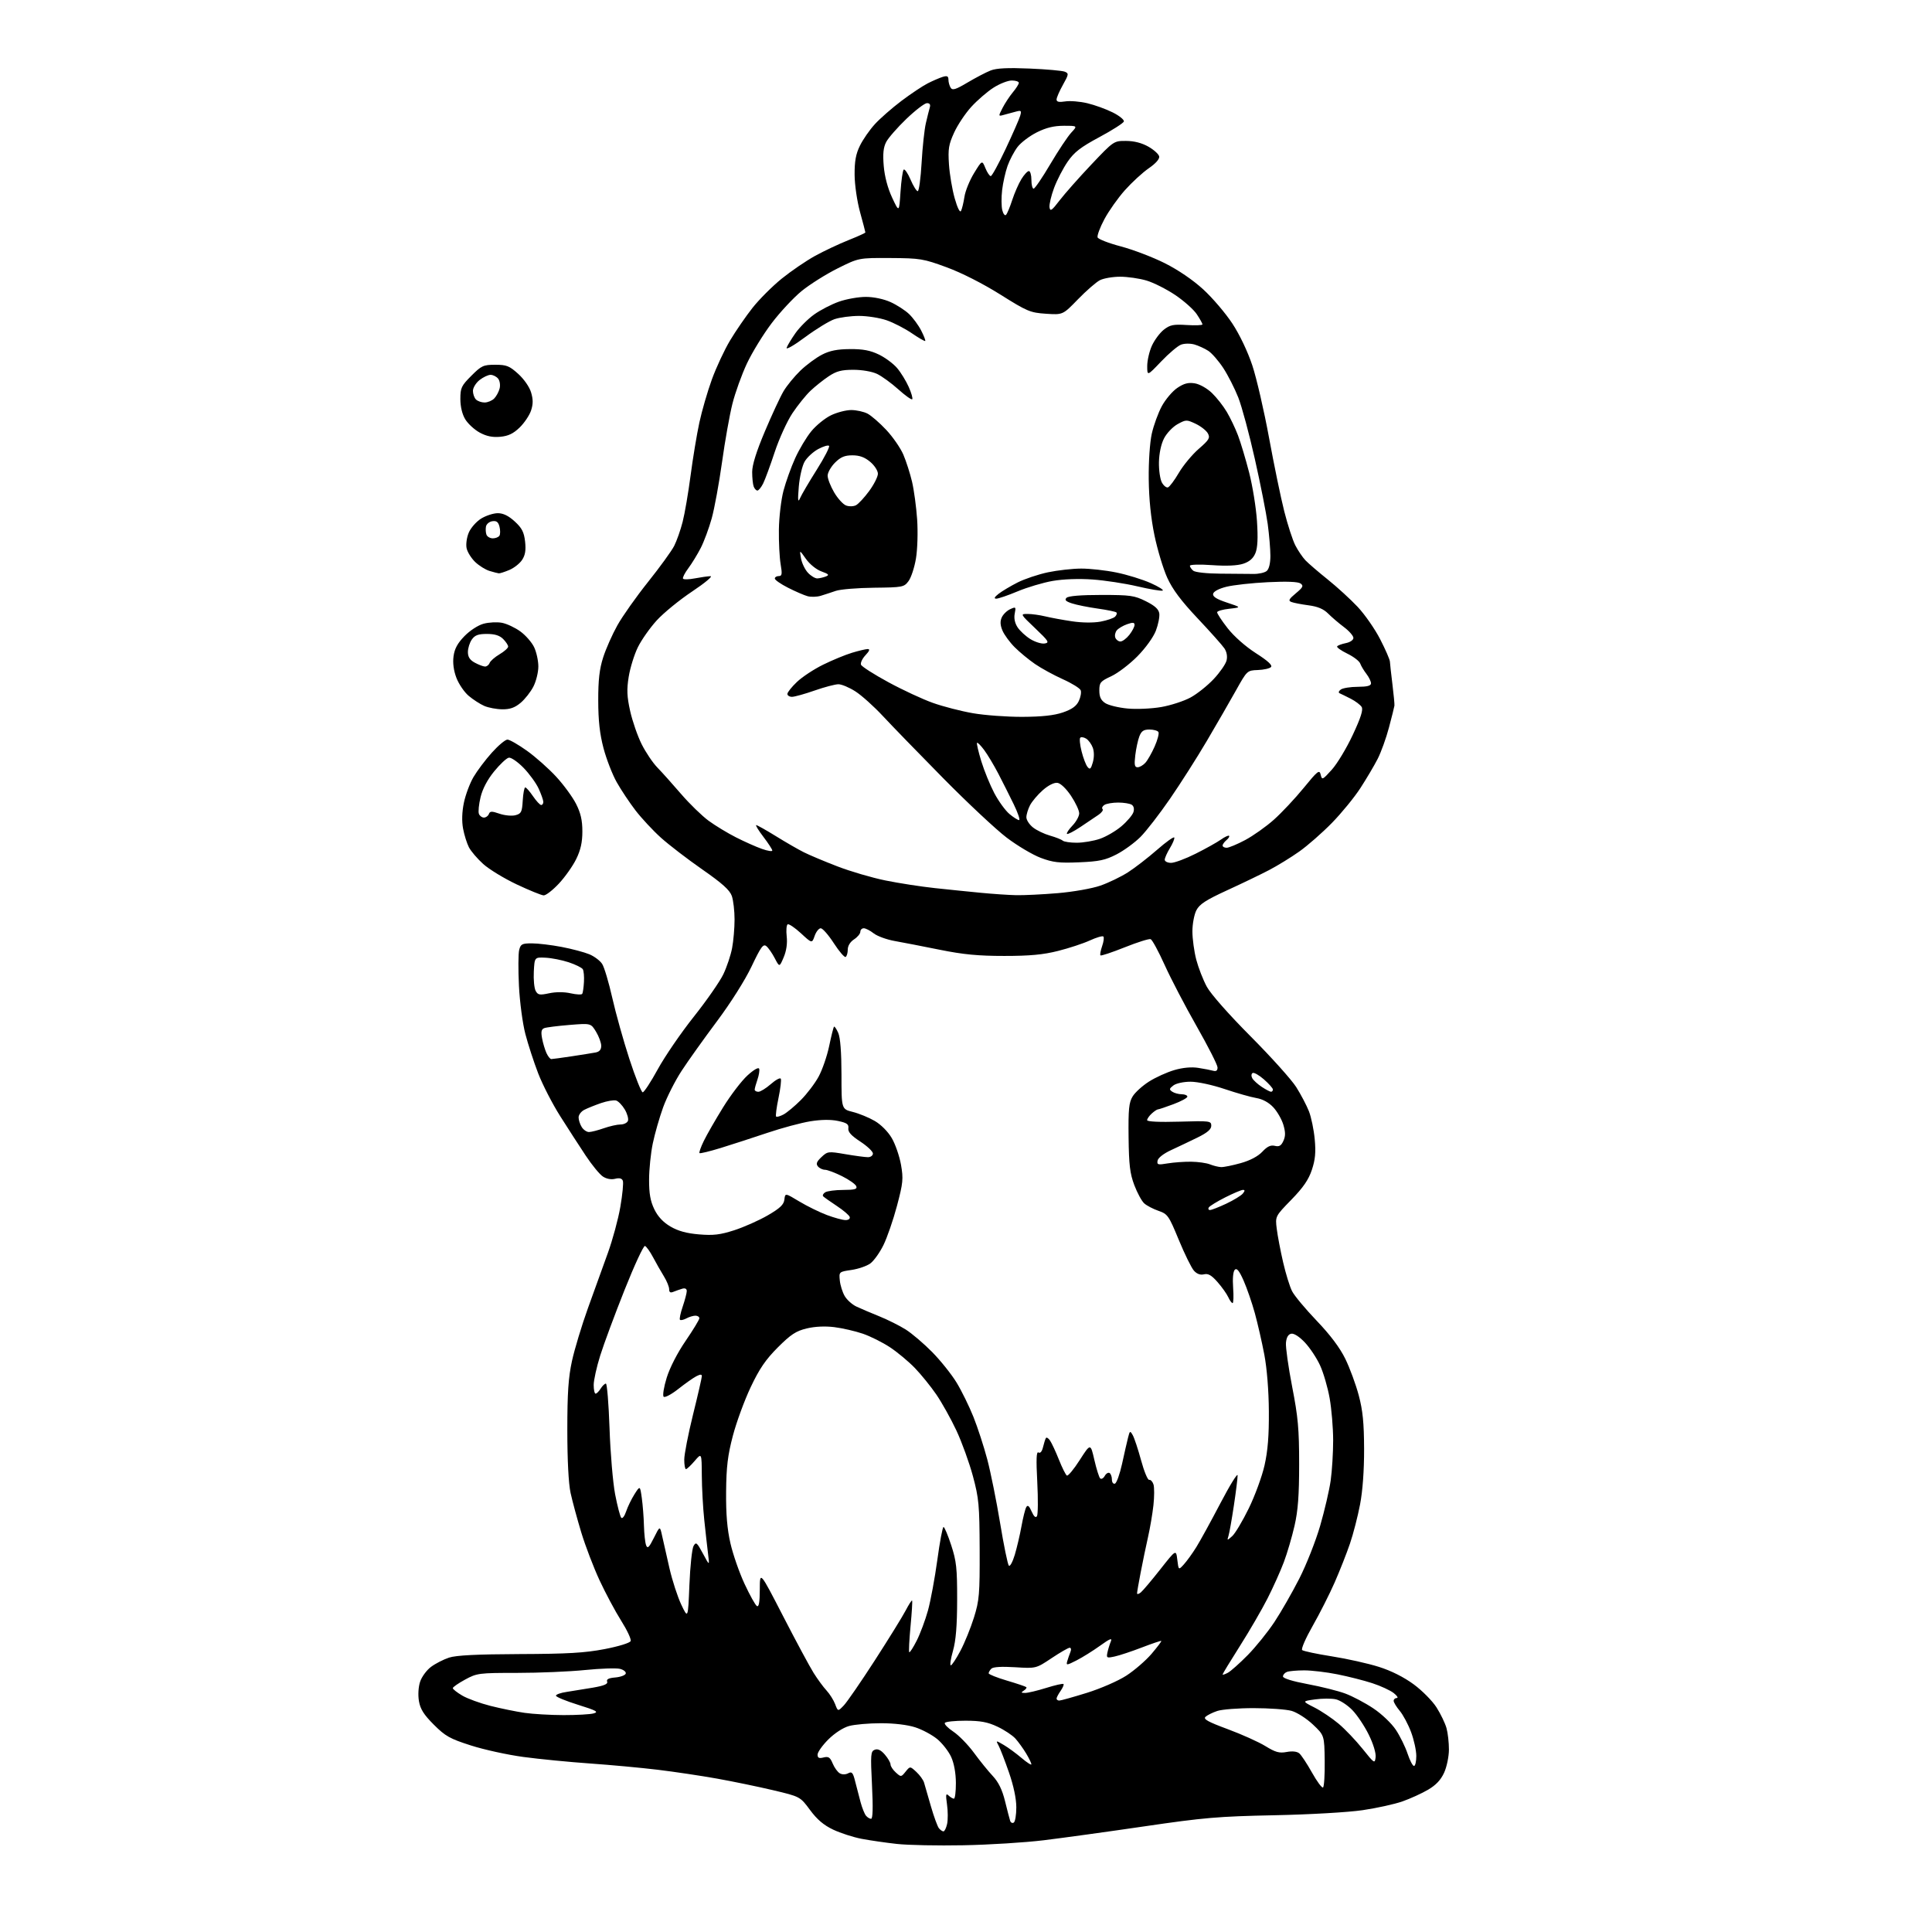 <?xml version="1.0" encoding="UTF-8" standalone="no"?>
<svg 
  version="1.1" 
  xmlns="http://www.w3.org/2000/svg" 
  xmlns:xlink="http://www.w3.org/1999/xlink" 
  xmlns:svg="http://www.w3.org/2000/svg"
  xmlns:rdf="http://www.w3.org/1999/02/22-rdf-syntax-ns#"
  xmlns:cc="http://creativecommons.org/ns#"
  xmlns:dc="http://purl.org/dc/elements/1.1/"
  viewBox="0 0 768 768"
  width="768"
  height="768"
>
<style>svg {background-color: white; }</style>"
<path stroke="none" fill="black" fill-rule="evenodd" d="M383.00,733.52C372.82,733.72 360.90,733.48 356.50,732.99C352.10,732.50 345.80,731.59 342.50,730.96C339.20,730.33 334.12,728.69 331.22,727.32C327.45,725.54 324.81,723.30 322.01,719.51C318.08,714.19 318.08,714.19 307.29,711.63C301.36,710.23 291.32,708.15 285.00,707.02C278.68,705.89 268.10,704.31 261.50,703.51C254.90,702.71 242.75,701.59 234.50,701.01C226.25,700.43 214.36,699.27 208.08,698.42C201.80,697.58 192.39,695.52 187.17,693.84C178.82,691.17 177.04,690.17 172.45,685.58C168.45,681.58 167.08,679.40 166.53,676.20C166.12,673.74 166.31,670.60 167.00,668.51C167.64,666.57 169.59,663.91 171.33,662.61C173.07,661.31 176.30,659.65 178.50,658.93C181.33,658.00 189.55,657.59 206.50,657.52C225.65,657.45 232.49,657.05 240.35,655.54C246.00,654.45 250.41,653.08 250.70,652.34C250.98,651.62 249.28,647.99 246.93,644.27C244.58,640.55 240.72,633.33 238.35,628.23C235.98,623.13 232.71,614.58 231.08,609.23C229.46,603.88 227.54,596.80 226.82,593.50C226.00,589.74 225.52,580.41 225.52,568.50C225.52,553.73 225.93,547.61 227.37,541.00C228.39,536.33 231.25,526.88 233.72,520.00C236.19,513.12 239.75,503.25 241.64,498.06C243.52,492.87 245.76,484.62 246.60,479.72C247.45,474.82 247.89,470.16 247.59,469.38C247.22,468.41 246.24,468.15 244.51,468.59C242.96,468.98 241.09,468.63 239.66,467.69C238.38,466.86 235.29,463.09 232.80,459.33C230.30,455.58 225.75,448.52 222.67,443.66C219.59,438.80 215.67,431.16 213.94,426.69C212.22,422.22 209.92,415.17 208.84,411.03C207.75,406.86 206.61,398.31 206.29,391.88C205.98,385.49 206.01,379.08 206.38,377.63C206.97,375.29 207.52,375.00 211.43,375.00C213.85,375.00 219.17,375.64 223.26,376.42C227.35,377.20 232.30,378.52 234.27,379.34C236.24,380.16 238.53,381.88 239.36,383.17C240.20,384.45 242.00,390.51 243.38,396.62C244.76,402.74 247.82,413.69 250.19,420.96C252.56,428.22 254.94,434.18 255.48,434.21C256.01,434.23 258.71,430.11 261.48,425.05C264.24,420.00 270.68,410.60 275.78,404.18C280.88,397.76 286.18,390.14 287.55,387.26C288.92,384.38 290.49,379.71 291.02,376.88C291.56,374.04 292.00,368.93 292.00,365.51C292.00,362.09 291.51,357.89 290.91,356.16C290.09,353.82 287.11,351.14 279.16,345.61C273.30,341.53 265.91,335.86 262.74,333.01C259.57,330.16 255.02,325.27 252.63,322.16C250.24,319.05 246.87,313.99 245.15,310.93C243.42,307.86 241.07,301.79 239.91,297.43C238.40,291.70 237.82,286.44 237.81,278.50C237.79,270.26 238.29,265.95 239.77,261.33C240.85,257.93 243.40,252.19 245.43,248.56C247.45,244.94 252.94,237.18 257.62,231.32C262.30,225.46 266.97,219.02 267.99,217.02C269.01,215.02 270.53,210.71 271.36,207.44C272.20,204.17 273.62,195.88 274.52,189.00C275.43,182.12 276.99,172.68 278.00,168.00C279.01,163.32 281.25,155.60 282.98,150.83C284.72,146.05 287.97,139.08 290.22,135.33C292.47,131.57 296.48,125.74 299.14,122.37C301.80,119.00 307.02,113.78 310.74,110.77C314.46,107.76 320.43,103.69 324.00,101.72C327.57,99.76 333.54,96.95 337.25,95.47C340.96,93.99 344.00,92.62 344.00,92.40C344.00,92.19 343.05,88.55 341.88,84.31C340.69,79.95 339.75,73.49 339.72,69.45C339.69,64.08 340.21,61.20 341.84,57.90C343.02,55.48 345.68,51.65 347.75,49.38C349.81,47.12 354.57,42.95 358.33,40.11C362.09,37.28 366.81,34.13 368.83,33.11C370.85,32.09 373.51,30.94 374.75,30.56C376.51,30.02 377.00,30.26 377.02,31.68C377.02,32.68 377.43,34.12 377.91,34.89C378.62,36.01 379.92,35.60 384.64,32.79C387.86,30.88 391.98,28.73 393.78,28.02C396.12,27.10 400.57,26.88 409.28,27.25C416.00,27.53 422.30,28.10 423.27,28.50C424.91,29.18 424.86,29.56 422.52,33.74C421.13,36.22 420.00,38.84 420.00,39.56C420.00,40.50 420.98,40.71 423.42,40.32C425.31,40.01 429.24,40.33 432.17,41.02C435.10,41.71 439.67,43.36 442.32,44.69C444.97,46.01 446.96,47.64 446.75,48.30C446.53,48.96 442.16,51.75 437.02,54.51C429.55,58.52 427.03,60.47 424.41,64.27C422.61,66.88 420.18,71.57 419.02,74.68C417.86,77.79 417.04,81.27 417.20,82.42C417.45,84.17 418.09,83.74 421.21,79.66C423.24,77.01 428.92,70.59 433.82,65.41C442.72,56.02 442.75,56.00 447.62,56.02C450.82,56.03 453.87,56.81 456.49,58.29C458.69,59.54 460.62,61.29 460.80,62.19C460.99,63.20 459.42,64.99 456.65,66.89C454.20,68.58 449.94,72.50 447.18,75.59C444.42,78.68 440.74,83.89 439.00,87.16C437.25,90.43 436.05,93.68 436.31,94.37C436.58,95.07 440.75,96.69 445.58,97.96C450.41,99.24 458.25,102.23 463.00,104.61C468.33,107.28 474.19,111.27 478.32,115.05C482.00,118.42 487.20,124.53 489.88,128.61C492.80,133.05 495.99,139.76 497.82,145.27C499.50,150.35 502.49,163.28 504.46,174.00C506.43,184.72 509.15,197.91 510.52,203.29C511.88,208.67 513.86,214.75 514.91,216.79C515.96,218.83 517.76,221.49 518.91,222.71C520.06,223.92 524.03,227.34 527.75,230.32C531.46,233.29 536.82,238.19 539.66,241.21C542.50,244.22 546.54,250.02 548.63,254.09C550.73,258.17 552.48,262.18 552.51,263.00C552.55,263.82 553.00,267.88 553.51,272.00C554.02,276.12 554.38,279.95 554.31,280.50C554.24,281.05 553.27,284.94 552.15,289.15C551.04,293.36 549.01,298.99 547.65,301.65C546.29,304.32 543.20,309.53 540.80,313.24C538.40,316.95 533.30,323.19 529.47,327.11C525.64,331.03 519.80,336.15 516.50,338.48C513.20,340.82 507.80,344.14 504.50,345.86C501.20,347.59 493.70,351.20 487.83,353.89C479.38,357.77 476.83,359.42 475.58,361.84C474.71,363.52 474.00,367.30 474.00,370.24C474.00,373.18 474.69,378.23 475.53,381.47C476.38,384.70 478.27,389.57 479.75,392.28C481.31,395.15 488.59,403.39 497.16,411.99C505.25,420.12 513.40,429.18 515.27,432.14C517.13,435.09 519.40,439.41 520.32,441.75C521.24,444.09 522.27,449.09 522.62,452.85C523.11,458.07 522.84,460.97 521.49,465.03C520.18,468.96 518.05,472.07 513.31,476.93C506.91,483.50 506.91,483.50 507.53,488.50C507.87,491.25 509.01,497.22 510.06,501.77C511.11,506.33 512.71,511.50 513.62,513.27C514.52,515.05 518.92,520.33 523.39,525.00C528.79,530.64 532.62,535.74 534.78,540.16C536.57,543.82 538.97,550.34 540.12,554.66C541.73,560.71 542.21,565.59 542.25,576.00C542.27,584.53 541.68,592.65 540.64,598.07C539.74,602.79 537.94,609.78 536.63,613.61C535.33,617.44 532.59,624.39 530.55,629.04C528.51,633.69 524.57,641.47 521.80,646.33C519.03,651.19 517.15,655.50 517.63,655.93C518.11,656.35 523.43,657.48 529.45,658.43C535.48,659.38 543.87,661.26 548.11,662.60C553.01,664.14 558.06,666.68 561.95,669.54C565.32,672.02 569.42,676.16 571.05,678.74C572.69,681.32 574.47,685.02 575.01,686.97C575.55,688.91 575.98,692.75 575.97,695.50C575.96,698.25 575.11,702.37 574.07,704.65C572.76,707.54 570.80,709.62 567.67,711.45C565.19,712.90 560.62,714.99 557.51,716.08C554.40,717.18 547.27,718.75 541.68,719.57C535.91,720.42 520.67,721.30 506.50,721.59C484.32,722.04 478.51,722.54 455.00,725.99C440.43,728.13 422.43,730.61 415.00,731.52C407.57,732.43 393.18,733.33 383.00,733.52zM375.04,728.00C375.48,728.00 376.13,726.67 376.49,725.05C376.85,723.43 376.83,719.94 376.45,717.30C375.89,713.35 376.00,712.72 377.08,713.75C377.81,714.44 378.76,715.00 379.20,715.00C379.64,715.00 379.99,712.19 379.98,708.75C379.96,704.85 379.26,700.97 378.11,698.43C377.09,696.19 374.59,692.99 372.56,691.31C370.52,689.63 366.59,687.52 363.81,686.63C360.74,685.64 355.40,685.00 350.14,685.01C345.39,685.01 339.70,685.51 337.50,686.12C335.13,686.78 331.78,688.96 329.25,691.48C326.91,693.82 325.00,696.52 325.00,697.48C325.00,698.81 325.56,699.08 327.38,698.62C329.35,698.13 329.98,698.55 331.01,701.03C331.70,702.69 332.98,704.45 333.86,704.94C334.80,705.47 336.16,705.45 337.18,704.90C338.65,704.12 339.08,704.63 339.97,708.24C340.55,710.58 341.52,714.30 342.12,716.50C342.72,718.70 343.67,721.06 344.23,721.75C344.79,722.44 345.71,723.00 346.27,723.00C346.96,723.00 347.08,718.56 346.63,709.61C346.02,697.38 346.11,696.17 347.73,695.55C348.94,695.08 350.20,695.69 351.75,697.49C352.99,698.93 354.00,700.69 354.00,701.40C354.00,702.11 354.94,703.54 356.10,704.59C358.16,706.45 358.22,706.45 359.98,704.27C361.77,702.06 361.77,702.06 364.27,704.37C365.64,705.65 367.01,707.55 367.32,708.59C367.62,709.64 368.85,713.88 370.04,718.00C371.23,722.12 372.67,726.06 373.23,726.75C373.79,727.44 374.60,728.00 375.04,728.00zM402.99,724.50C403.55,724.16 404.00,721.43 404.00,718.44C404.00,715.02 402.92,709.88 401.09,704.61C399.49,699.99 397.65,695.22 397.00,693.99C395.81,691.77 395.81,691.77 399.00,693.64C400.75,694.66 403.94,697.00 406.09,698.83C408.24,700.66 410.00,701.78 410.00,701.33C409.99,700.87 409.05,698.92 407.89,697.00C406.74,695.08 404.82,692.43 403.65,691.12C402.47,689.81 399.25,687.67 396.50,686.38C392.61,684.54 389.79,684.02 383.81,684.01C379.58,684.00 375.87,684.40 375.58,684.88C375.28,685.36 376.81,686.93 378.97,688.36C381.14,689.80 384.82,693.57 387.15,696.74C389.47,699.91 392.85,704.08 394.65,706.00C396.93,708.45 398.40,711.45 399.52,716.00C400.40,719.58 401.31,723.09 401.55,723.81C401.79,724.54 402.44,724.85 402.99,724.50zM525.92,710.55C526.36,710.28 526.66,705.50 526.59,699.94C526.45,689.82 526.45,689.82 521.88,685.50C519.33,683.10 515.57,680.70 513.40,680.09C511.26,679.50 504.50,679.01 498.40,679.01C492.29,679.00 485.77,679.51 483.90,680.13C482.03,680.75 479.92,681.80 479.22,682.45C478.22,683.37 480.11,684.43 488.05,687.37C493.61,689.43 500.35,692.46 503.03,694.11C507.01,696.56 508.55,696.99 511.46,696.44C513.71,696.02 515.56,696.22 516.48,696.98C517.28,697.65 519.55,701.08 521.53,704.62C523.50,708.15 525.48,710.82 525.92,710.55zM562.08,702.00C562.59,702.00 563.00,700.22 563.00,698.04C563.00,695.86 562.07,691.58 560.92,688.52C559.78,685.47 557.75,681.67 556.42,680.09C555.09,678.51 554.00,676.71 554.00,676.11C554.00,675.50 554.56,674.99 555.25,674.98C555.94,674.97 555.38,674.08 554.00,673.00C552.62,671.93 548.80,670.16 545.50,669.09C542.20,668.01 535.96,666.43 531.64,665.57C527.32,664.70 521.40,664.00 518.47,664.00C515.55,664.00 512.45,664.27 511.58,664.61C510.71,664.94 510.00,665.76 510.00,666.42C510.00,667.16 513.79,668.34 519.75,669.45C525.11,670.45 531.86,672.13 534.74,673.20C537.62,674.26 542.65,676.92 545.91,679.10C549.26,681.33 553.18,685.07 554.88,687.64C556.55,690.15 558.64,694.41 559.53,697.10C560.43,699.80 561.57,702.00 562.08,702.00zM546.83,698.51C547.02,696.90 545.90,693.20 544.10,689.56C542.43,686.15 539.48,681.74 537.56,679.77C535.64,677.79 532.69,675.87 531.00,675.50C529.30,675.13 525.59,675.14 522.75,675.54C517.57,676.25 517.57,676.25 522.52,678.76C525.24,680.15 529.57,683.05 532.14,685.22C534.71,687.38 538.99,691.88 541.66,695.21C546.33,701.05 546.51,701.17 546.83,698.51zM224.00,681.78C229.22,681.79 234.62,681.49 236.00,681.10C238.09,680.52 237.06,679.95 229.75,677.67C224.94,676.17 221.00,674.54 221.00,674.06C221.00,673.57 222.91,672.90 225.25,672.56C227.59,672.21 232.28,671.45 235.68,670.87C240.14,670.10 241.72,669.43 241.35,668.47C240.99,667.53 241.95,667.04 244.59,666.82C246.66,666.64 248.52,665.95 248.74,665.29C248.96,664.62 247.94,663.77 246.46,663.40C244.99,663.03 238.74,663.24 232.58,663.86C226.42,664.49 214.27,665.00 205.58,665.00C190.36,665.00 189.59,665.10 184.89,667.66C182.20,669.12 180.00,670.65 180.00,671.06C180.00,671.47 181.68,672.80 183.74,674.01C185.80,675.23 190.86,677.07 194.99,678.12C199.12,679.16 205.20,680.40 208.50,680.88C211.80,681.36 218.78,681.77 224.00,681.78zM335.43,677.93C336.71,676.59 342.27,668.52 347.77,660.00C353.27,651.48 358.78,642.57 360.01,640.21C361.24,637.85 362.39,636.06 362.57,636.24C362.75,636.41 362.47,641.01 361.95,646.45C361.44,651.90 361.21,656.54 361.44,656.78C361.67,657.01 363.01,654.94 364.40,652.19C365.80,649.43 367.81,644.04 368.88,640.20C369.94,636.37 371.61,627.33 372.60,620.12C373.58,612.90 374.69,607.00 375.07,607.00C375.44,607.00 376.82,610.26 378.12,614.25C380.19,620.55 380.50,623.40 380.48,636.00C380.46,646.33 379.98,652.15 378.82,656.25C377.92,659.41 377.53,662.00 377.96,662.00C378.38,662.00 380.09,659.41 381.77,656.25C383.45,653.09 385.87,647.12 387.16,643.00C389.29,636.17 389.49,633.76 389.43,616.00C389.36,598.27 389.12,595.62 386.75,586.79C385.31,581.46 382.36,573.30 380.20,568.68C378.03,564.05 374.44,557.62 372.23,554.38C370.02,551.15 366.17,546.39 363.68,543.81C361.19,541.23 356.75,537.53 353.82,535.59C350.90,533.65 346.02,531.21 343.00,530.17C339.98,529.14 334.88,527.96 331.67,527.56C327.98,527.10 323.95,527.29 320.67,528.08C316.42,529.10 314.38,530.44 309.21,535.60C304.37,540.45 301.89,544.07 298.41,551.42C295.93,556.66 292.74,565.35 291.33,570.72C289.28,578.52 288.73,583.03 288.64,593.00C288.56,601.89 289.06,607.81 290.36,613.50C291.37,617.90 293.89,625.15 295.97,629.61C298.04,634.07 300.25,638.04 300.87,638.42C301.67,638.91 302.01,636.98 302.03,631.81C302.05,624.50 302.05,624.50 311.32,642.50C316.42,652.40 321.86,662.52 323.42,665.00C324.97,667.48 327.28,670.62 328.56,672.00C329.83,673.38 331.37,675.82 331.98,677.43C333.09,680.37 333.09,680.37 335.43,677.93zM421.09,676.00C421.70,676.00 426.61,674.62 432.03,672.94C437.50,671.24 444.46,668.21 447.72,666.10C450.94,664.02 455.44,660.13 457.74,657.45C460.03,654.76 461.78,652.45 461.64,652.30C461.49,652.15 458.02,653.32 453.93,654.89C449.85,656.46 444.98,658.08 443.11,658.48C439.93,659.17 439.76,659.08 440.23,656.86C440.51,655.56 441.11,653.61 441.57,652.51C442.21,650.98 441.24,651.36 437.29,654.20C434.48,656.22 430.28,658.84 427.95,660.03C424.01,662.03 423.76,662.06 424.25,660.34C424.54,659.33 425.10,657.71 425.49,656.75C425.90,655.77 425.77,655.00 425.22,655.00C424.67,655.00 421.44,656.86 418.03,659.14C411.84,663.27 411.84,663.27 403.50,662.75C398.17,662.42 394.78,662.62 394.08,663.32C393.49,663.91 393.00,664.74 393.00,665.16C393.00,665.57 396.26,666.88 400.25,668.06C404.24,669.24 407.71,670.41 407.97,670.66C408.23,670.91 407.78,671.53 406.97,672.04C405.78,672.79 405.88,672.97 407.50,672.97C408.60,672.97 412.38,672.07 415.90,670.97C419.42,669.87 422.50,669.17 422.75,669.42C423.00,669.67 422.48,670.90 421.60,672.16C420.72,673.42 420.00,674.79 420.00,675.22C420.00,675.65 420.49,676.00 421.09,676.00zM488.09,664.95C489.23,664.34 492.79,661.18 495.99,657.93C499.19,654.68 503.96,648.76 506.61,644.76C509.25,640.77 513.70,633.00 516.50,627.50C519.31,622.00 523.03,612.55 524.79,606.50C526.54,600.45 528.43,592.35 528.97,588.50C529.51,584.65 529.95,577.45 529.95,572.50C529.94,567.55 529.31,560.03 528.55,555.79C527.80,551.54 526.09,545.69 524.76,542.79C523.43,539.88 520.71,535.77 518.72,533.67C516.54,531.35 514.39,529.97 513.30,530.17C512.10,530.40 511.40,531.58 511.19,533.74C511.02,535.51 512.13,543.38 513.65,551.23C516.00,563.28 516.43,568.07 516.43,582.00C516.43,594.42 515.98,600.48 514.60,606.50C513.60,610.90 511.69,617.39 510.36,620.93C509.04,624.46 506.11,630.99 503.85,635.43C501.59,639.87 496.65,648.38 492.87,654.33C489.09,660.29 486.00,665.37 486.00,665.62C486.00,665.87 486.94,665.57 488.09,664.95zM274.05,630.00C274.35,622.58 275.09,615.63 275.69,614.57C276.68,612.83 277.03,613.11 279.43,617.57C282.07,622.50 282.07,622.50 281.47,617.74C281.15,615.13 280.46,609.05 279.96,604.24C279.45,599.44 279.01,591.45 278.98,586.50C278.92,577.50 278.92,577.50 276.14,580.75C274.61,582.54 273.05,584.00 272.68,584.00C272.30,584.00 272.00,582.30 272.00,580.22C272.00,578.14 273.57,570.06 275.50,562.28C277.43,554.50 279.00,547.63 279.00,547.03C279.00,546.25 278.34,546.28 276.75,547.11C275.51,547.76 272.29,550.04 269.58,552.18C266.87,554.32 264.28,555.68 263.81,555.21C263.34,554.74 263.88,551.36 265.02,547.68C266.24,543.71 269.29,537.77 272.54,533.03C275.54,528.64 278.00,524.59 278.00,524.03C278.00,523.46 277.30,523.00 276.43,523.00C275.57,523.00 273.96,523.49 272.85,524.08C271.74,524.68 270.59,524.92 270.30,524.64C270.01,524.35 270.50,521.98 271.39,519.38C272.27,516.77 273.00,514.00 273.00,513.21C273.00,512.31 272.34,511.96 271.25,512.27C270.29,512.55 268.71,513.10 267.75,513.49C266.48,514.02 266.00,513.74 266.00,512.48C266.00,511.52 265.06,509.21 263.91,507.35C262.76,505.49 260.82,502.09 259.61,499.80C258.40,497.51 256.95,495.48 256.38,495.29C255.82,495.11 252.18,502.95 248.29,512.73C244.40,522.50 240.04,534.24 238.61,538.80C237.17,543.37 236.00,548.66 236.00,550.55C236.00,552.45 236.34,554.00 236.76,554.00C237.18,554.00 238.08,553.10 238.77,552.00C239.45,550.90 240.39,550.00 240.85,550.00C241.31,550.00 241.96,557.99 242.30,567.75C242.63,577.51 243.63,589.33 244.52,594.00C245.42,598.67 246.52,602.88 246.97,603.34C247.42,603.81 248.28,602.68 248.89,600.84C249.50,599.00 251.00,595.92 252.21,594.00C254.43,590.50 254.43,590.50 255.13,595.50C255.51,598.25 255.90,603.20 255.98,606.50C256.07,609.80 256.46,613.31 256.85,614.30C257.42,615.74 258.02,615.15 259.94,611.30C262.33,606.50 262.33,606.50 263.20,610.50C263.67,612.70 264.99,618.51 266.12,623.41C267.25,628.31 269.38,634.84 270.84,637.91C273.50,643.50 273.50,643.50 274.05,630.00zM453.50,633.00C454.33,632.31 457.82,628.18 461.25,623.82C467.50,615.89 467.50,615.89 468.00,620.04C468.50,624.19 468.50,624.19 470.63,621.84C471.80,620.55 474.02,617.48 475.56,615.00C477.10,612.52 481.42,604.65 485.16,597.50C488.90,590.35 491.97,585.40 491.97,586.50C491.98,587.60 491.31,593.00 490.48,598.50C489.65,604.00 488.70,609.40 488.35,610.50C487.75,612.46 487.77,612.46 489.84,610.62C490.99,609.59 493.94,604.64 496.40,599.62C498.85,594.61 501.68,586.90 502.67,582.50C503.97,576.76 504.46,570.69 504.39,561.00C504.34,552.78 503.63,543.98 502.59,538.50C501.65,533.55 499.95,526.13 498.82,522.00C497.68,517.88 495.68,512.07 494.36,509.08C492.61,505.12 491.65,503.95 490.85,504.75C490.18,505.42 489.92,508.25 490.19,511.93C490.43,515.27 490.33,518.00 489.97,518.00C489.62,518.00 488.83,516.93 488.24,515.62C487.64,514.32 485.73,511.62 483.98,509.63C481.59,506.91 480.26,506.15 478.61,506.56C477.17,506.92 475.80,506.43 474.62,505.13C473.63,504.04 470.93,498.54 468.60,492.91C464.60,483.20 464.17,482.59 460.50,481.32C458.38,480.58 455.82,479.25 454.84,478.35C453.85,477.46 452.08,474.20 450.91,471.11C449.17,466.51 448.76,463.08 448.63,452.12C448.50,440.93 448.76,438.27 450.24,435.85C451.20,434.26 454.13,431.60 456.75,429.94C459.36,428.28 463.88,426.23 466.79,425.38C470.16,424.39 473.60,424.07 476.29,424.49C478.60,424.85 481.29,425.37 482.25,425.64C483.46,425.98 484.00,425.57 483.99,424.32C483.98,423.32 480.25,415.98 475.71,408.00C471.16,400.02 465.44,389.06 462.99,383.63C460.54,378.20 458.02,373.56 457.40,373.33C456.79,373.09 452.15,374.55 447.10,376.57C442.04,378.59 437.70,380.04 437.45,379.78C437.20,379.53 437.50,377.88 438.11,376.11C438.73,374.34 438.95,372.62 438.61,372.28C438.27,371.94 435.86,372.64 433.25,373.84C430.64,375.04 424.94,376.92 420.59,378.01C414.65,379.51 409.33,380.00 399.20,380.00C388.87,380.00 382.91,379.43 373.61,377.55C366.95,376.20 358.88,374.64 355.69,374.07C352.49,373.51 348.71,372.13 347.30,371.02C345.89,369.91 344.12,369.00 343.37,369.00C342.61,369.00 342.00,369.62 342.00,370.38C342.00,371.15 340.88,372.51 339.50,373.41C337.97,374.41 337.00,375.99 337.00,377.46C337.00,378.79 336.62,380.11 336.16,380.40C335.70,380.68 333.59,378.23 331.47,374.96C329.35,371.68 327.00,369.00 326.26,369.00C325.51,369.00 324.42,370.36 323.84,372.03C322.78,375.06 322.78,375.06 318.37,370.98C315.94,368.75 313.57,367.15 313.10,367.44C312.63,367.73 312.46,369.90 312.73,372.26C313.04,375.03 312.61,377.98 311.53,380.53C309.85,384.50 309.85,384.50 307.99,380.93C306.97,378.96 305.47,376.80 304.66,376.13C303.40,375.09 302.50,376.31 298.75,384.20C296.17,389.63 290.44,398.70 284.98,406.00C279.84,412.88 273.52,421.73 270.94,425.69C268.36,429.64 265.06,436.17 263.60,440.19C262.15,444.21 260.30,450.65 259.50,454.50C258.69,458.35 258.03,464.85 258.02,468.93C258.00,474.46 258.54,477.48 260.10,480.70C261.51,483.61 263.61,485.86 266.52,487.57C269.56,489.35 272.95,490.28 277.88,490.69C283.56,491.17 286.24,490.85 291.88,489.04C295.72,487.80 301.71,485.14 305.18,483.13C310.09,480.28 311.57,478.87 311.81,476.84C312.11,474.21 312.11,474.21 317.75,477.61C320.84,479.47 325.79,481.90 328.73,483.00C331.67,484.10 335.00,485.00 336.12,485.00C337.30,485.00 338.00,484.47 337.77,483.75C337.54,483.06 335.24,481.10 332.65,479.39C330.06,477.67 327.63,475.96 327.25,475.58C326.87,475.20 327.22,474.47 328.03,473.96C328.84,473.45 332.07,473.02 335.22,473.02C339.81,473.00 340.83,472.71 340.38,471.54C340.07,470.74 337.52,468.94 334.71,467.54C331.91,466.15 328.85,465.00 327.93,465.00C327.00,465.00 325.75,464.40 325.13,463.66C324.29,462.64 324.62,461.77 326.54,459.96C328.97,457.67 329.27,457.64 336.04,458.80C339.89,459.46 343.93,460.00 345.02,460.00C346.11,460.00 347.00,459.34 347.00,458.54C347.00,457.74 344.74,455.60 341.98,453.79C338.37,451.43 337.03,449.95 337.23,448.52C337.45,446.91 336.67,446.35 333.13,445.60C330.29,444.99 326.43,445.04 322.13,445.73C318.48,446.32 310.77,448.39 305.00,450.34C299.23,452.28 290.90,454.98 286.50,456.34C282.10,457.69 278.30,458.61 278.06,458.38C277.82,458.15 278.59,455.96 279.78,453.53C280.96,451.09 284.41,445.09 287.44,440.19C290.47,435.29 294.85,429.56 297.17,427.47C299.68,425.19 301.55,424.14 301.78,424.85C302.00,425.51 301.69,427.45 301.09,429.17C300.49,430.89 300.00,432.68 300.00,433.15C300.00,433.62 300.66,434.00 301.47,434.00C302.27,434.00 304.49,432.63 306.39,430.97C308.29,429.30 310.08,428.32 310.37,428.79C310.66,429.26 310.25,432.73 309.46,436.50C308.67,440.28 308.25,443.58 308.52,443.85C308.78,444.12 310.11,443.74 311.47,443.02C312.82,442.29 315.92,439.72 318.34,437.29C320.76,434.87 323.95,430.68 325.42,427.97C326.89,425.26 328.78,419.79 329.61,415.80C330.44,411.81 331.31,408.36 331.53,408.13C331.76,407.91 332.52,409.02 333.22,410.61C334.04,412.49 334.49,418.30 334.50,427.19C334.50,440.89 334.50,440.89 339.00,442.01C341.48,442.63 345.40,444.24 347.72,445.59C350.20,447.03 353.01,449.86 354.50,452.42C355.91,454.82 357.55,459.58 358.16,463.00C359.14,468.61 358.99,470.19 356.56,479.36C355.08,484.93 352.66,491.95 351.18,494.95C349.71,497.95 347.35,501.24 345.94,502.26C344.53,503.28 341.15,504.44 338.44,504.83C333.52,505.55 333.50,505.57 333.84,509.03C334.03,510.94 334.91,513.73 335.80,515.23C336.69,516.74 338.78,518.61 340.46,519.39C342.13,520.18 346.20,521.91 349.50,523.24C352.80,524.57 357.52,526.93 360.00,528.48C362.48,530.04 367.23,534.09 370.57,537.48C373.91,540.88 378.28,546.34 380.27,549.62C382.27,552.91 385.27,559.03 386.95,563.22C388.63,567.42 391.12,575.05 392.47,580.18C393.82,585.31 396.12,596.70 397.57,605.50C399.02,614.30 400.58,621.89 401.03,622.37C401.48,622.86 402.54,620.90 403.40,618.04C404.25,615.17 405.45,610.06 406.06,606.67C406.68,603.28 407.52,599.88 407.95,599.13C408.51,598.12 409.09,598.57 410.08,600.82C410.99,602.87 411.70,603.50 412.21,602.70C412.63,602.04 412.68,595.92 412.33,589.09C411.85,579.97 411.98,576.87 412.81,577.38C413.51,577.81 414.20,577.02 414.61,575.29C414.98,573.76 415.49,572.13 415.74,571.68C416.00,571.22 416.76,571.67 417.43,572.68C418.10,573.68 419.69,577.10 420.95,580.27C422.21,583.44 423.62,586.27 424.09,586.55C424.55,586.84 426.86,584.07 429.21,580.39C433.50,573.71 433.50,573.71 435.01,580.28C435.84,583.89 436.88,587.22 437.33,587.67C437.78,588.12 438.59,587.69 439.14,586.72C439.68,585.75 440.55,585.22 441.06,585.54C441.58,585.86 442.00,587.03 442.00,588.14C442.00,589.27 442.53,589.99 443.20,589.77C443.86,589.55 445.13,586.02 446.03,581.93C446.92,577.84 447.99,573.16 448.41,571.51C449.11,568.71 449.23,568.65 450.29,570.51C450.91,571.61 452.40,576.10 453.60,580.50C454.79,584.90 456.24,588.40 456.82,588.27C457.40,588.14 458.17,588.96 458.53,590.09C458.89,591.22 458.88,594.92 458.51,598.32C458.14,601.72 457.17,607.42 456.36,611.00C455.55,614.58 454.24,620.88 453.45,625.00C452.65,629.12 452.00,632.89 452.00,633.37C452.00,633.85 452.68,633.68 453.50,633.00zM481.00,481.00C481.62,481.00 484.52,479.86 487.46,478.48C490.39,477.09 493.35,475.29 494.02,474.48C494.91,473.41 494.93,473.00 494.09,473.00C493.46,473.00 490.29,474.34 487.04,475.98C483.80,477.62 480.86,479.42 480.51,479.98C480.17,480.54 480.39,481.00 481.00,481.00zM485.43,463.94C486.50,463.97 490.01,463.26 493.24,462.35C496.96,461.31 500.09,459.65 501.80,457.82C503.76,455.72 505.12,455.09 506.76,455.49C508.50,455.92 509.29,455.46 510.17,453.52C511.04,451.62 511.03,450.05 510.15,447.10C509.50,444.94 507.71,441.83 506.16,440.17C504.37,438.25 501.92,436.91 499.42,436.49C497.26,436.13 491.60,434.52 486.84,432.92C481.95,431.27 476.05,430.00 473.28,430.00C470.49,430.00 467.55,430.64 466.44,431.48C464.76,432.76 464.70,433.10 466.00,433.97C466.82,434.52 468.51,434.98 469.75,434.98C470.99,434.99 472.00,435.42 472.00,435.93C472.00,436.44 469.51,437.79 466.46,438.93C463.42,440.07 460.64,441.00 460.29,441.00C459.94,441.00 458.83,441.74 457.83,442.65C456.82,443.57 456.00,444.75 456.00,445.28C456.00,445.88 460.91,446.11 468.75,445.88C480.96,445.52 481.50,445.58 481.50,447.50C481.50,448.93 479.93,450.27 476.00,452.20C472.98,453.68 468.25,455.93 465.50,457.20C462.57,458.55 460.36,460.27 460.16,461.35C459.85,463.01 460.27,463.13 464.15,462.47C466.54,462.07 470.74,461.77 473.50,461.80C476.25,461.83 479.62,462.31 481.00,462.86C482.38,463.42 484.37,463.90 485.43,463.94zM234.11,450.00C235.01,450.00 237.66,449.32 240.00,448.50C242.34,447.68 245.33,447.00 246.66,447.00C247.98,447.00 249.31,446.35 249.62,445.55C249.92,444.76 249.36,442.73 248.37,441.05C247.38,439.37 245.84,437.77 244.95,437.48C244.06,437.20 241.35,437.66 238.92,438.49C236.49,439.33 233.49,440.54 232.25,441.18C231.01,441.82 230.00,443.17 230.00,444.18C230.00,445.20 230.56,446.92 231.24,448.01C231.92,449.11 233.22,450.00 234.11,450.00zM505.25,433.99C505.66,434.00 506.00,433.60 506.00,433.10C506.00,432.61 504.40,430.80 502.44,429.08C500.48,427.36 498.45,426.22 497.93,426.54C497.38,426.88 497.34,427.78 497.81,428.63C498.28,429.46 499.97,431.00 501.58,432.06C503.18,433.12 504.84,433.99 505.25,433.99zM219.14,421.00C219.59,421.00 223.23,420.50 227.23,419.90C231.23,419.29 235.51,418.61 236.75,418.38C238.29,418.09 239.00,417.26 239.00,415.73C238.99,414.50 238.06,411.98 236.93,410.12C234.87,406.74 234.87,406.74 226.37,407.43C221.69,407.81 217.18,408.38 216.35,408.70C215.21,409.13 214.99,410.14 215.48,412.73C215.83,414.63 216.62,417.26 217.22,418.59C217.83,419.92 218.69,421.00 219.14,421.00zM218.30,394.84C220.99,394.27 224.25,394.27 226.83,394.85C229.13,395.37 231.21,395.47 231.45,395.07C231.70,394.68 232.00,392.57 232.13,390.38C232.26,388.19 232.05,385.90 231.67,385.28C231.29,384.66 228.77,383.42 226.07,382.52C223.38,381.63 219.22,380.81 216.83,380.70C212.50,380.50 212.50,380.50 212.20,386.22C212.04,389.37 212.36,392.81 212.92,393.86C213.82,395.53 214.49,395.65 218.30,394.84zM216.11,355.93C215.23,355.89 210.40,353.92 205.39,351.56C200.38,349.19 194.39,345.54 192.08,343.45C189.76,341.36 187.21,338.37 186.40,336.81C185.60,335.25 184.55,331.91 184.08,329.40C183.53,326.45 183.64,322.79 184.40,319.11C185.05,315.96 186.77,311.36 188.23,308.87C189.69,306.39 192.97,302.02 195.53,299.18C198.09,296.33 200.87,294.00 201.72,294.00C202.56,294.00 206.03,295.99 209.44,298.42C212.85,300.85 218.08,305.49 221.07,308.73C224.06,311.97 227.62,316.84 229.00,319.56C230.84,323.19 231.50,326.08 231.50,330.50C231.50,334.84 230.82,337.88 229.05,341.50C227.70,344.25 224.60,348.64 222.16,351.25C219.72,353.86 217.00,355.97 216.11,355.93zM404.00,355.85C407.02,355.91 414.45,355.55 420.50,355.04C426.65,354.52 434.11,353.20 437.42,352.05C440.67,350.92 445.61,348.53 448.40,346.75C451.18,344.96 456.39,340.93 459.98,337.79C463.57,334.65 466.63,332.47 466.80,332.94C466.96,333.41 466.18,335.30 465.05,337.15C463.93,338.99 463.01,341.06 463.00,341.75C463.00,342.44 464.14,343.00 465.52,343.00C466.91,343.00 471.30,341.37 475.27,339.37C479.25,337.38 483.76,334.86 485.31,333.77C486.85,332.67 488.33,331.99 488.58,332.25C488.84,332.51 488.36,333.28 487.52,333.98C486.69,334.68 486.00,335.64 486.00,336.12C486.00,336.61 486.72,337.00 487.61,337.00C488.50,337.00 491.82,335.61 495.00,333.92C498.18,332.22 503.31,328.59 506.40,325.83C509.48,323.08 514.81,317.41 518.22,313.23C523.82,306.37 524.49,305.85 524.99,307.94C525.51,310.16 525.70,310.08 529.41,305.97C531.54,303.61 535.30,297.38 537.75,292.12C540.95,285.29 541.95,282.13 541.28,281.03C540.77,280.19 538.81,278.71 536.93,277.75C535.04,276.79 533.05,275.81 532.50,275.58C531.95,275.34 532.17,274.68 533.00,274.09C533.83,273.51 536.86,273.02 539.75,273.02C543.51,273.00 545.00,272.61 545.00,271.63C545.00,270.88 544.18,269.20 543.17,267.88C542.16,266.57 541.05,264.71 540.70,263.75C540.35,262.79 538.05,261.03 535.58,259.83C533.12,258.63 531.29,257.34 531.53,256.95C531.76,256.57 533.32,255.99 534.98,255.65C536.70,255.31 538.00,254.42 538.00,253.58C538.00,252.77 536.32,250.84 534.27,249.30C532.21,247.76 529.37,245.33 527.95,243.90C526.13,242.08 523.83,241.10 520.17,240.62C517.31,240.24 514.24,239.65 513.35,239.30C512.02,238.79 512.34,238.16 515.11,235.85C517.97,233.47 518.27,232.86 517.00,231.95C516.02,231.24 511.51,231.06 504.00,231.43C497.68,231.74 490.26,232.56 487.51,233.25C484.50,234.00 482.41,235.12 482.23,236.06C482.01,237.16 483.61,238.17 487.71,239.53C493.50,241.45 493.50,241.45 488.73,241.98C486.10,242.26 483.90,242.89 483.83,243.36C483.76,243.84 485.63,246.69 487.98,249.70C490.52,252.95 495.10,257.00 499.25,259.66C504.06,262.74 505.93,264.47 505.22,265.18C504.65,265.75 502.29,266.27 499.98,266.35C495.78,266.50 495.73,266.55 491.29,274.50C488.83,278.90 483.64,287.90 479.75,294.50C475.87,301.10 469.28,311.45 465.11,317.50C460.95,323.55 455.66,330.38 453.36,332.69C451.06,334.99 446.77,338.12 443.84,339.63C439.39,341.92 436.91,342.45 429.00,342.78C421.01,343.12 418.58,342.84 413.68,341.00C410.48,339.79 404.41,336.19 400.18,332.98C395.96,329.78 384.59,319.14 374.92,309.33C365.25,299.52 354.45,288.40 350.92,284.60C347.39,280.81 342.50,276.42 340.05,274.85C337.61,273.28 334.56,272.00 333.29,272.00C332.01,272.00 327.74,273.12 323.81,274.50C319.87,275.88 315.83,277.00 314.83,277.00C313.82,277.00 313.00,276.48 313.00,275.85C313.00,275.21 314.70,273.07 316.79,271.09C318.87,269.10 323.56,266.01 327.21,264.22C330.86,262.42 336.02,260.29 338.67,259.49C341.33,258.68 344.14,258.02 344.92,258.01C345.91,258.00 345.65,258.75 344.05,260.45C342.78,261.80 341.98,263.50 342.26,264.23C342.54,264.96 347.43,268.09 353.13,271.18C358.83,274.28 366.80,277.98 370.84,279.41C374.87,280.85 382.02,282.69 386.72,283.51C391.42,284.33 400.27,284.98 406.38,284.96C414.14,284.93 419.01,284.40 422.50,283.21C426.09,281.98 427.87,280.71 428.83,278.69C429.57,277.14 429.91,275.22 429.60,274.41C429.29,273.60 426.09,271.61 422.49,270.00C418.89,268.38 413.91,265.66 411.43,263.95C408.94,262.24 405.30,259.24 403.35,257.28C401.39,255.32 399.21,252.34 398.50,250.67C397.60,248.51 397.51,246.97 398.22,245.42C398.77,244.21 400.28,242.74 401.58,242.15C403.80,241.13 403.90,241.23 403.37,243.92C403.00,245.74 403.41,247.70 404.50,249.36C405.44,250.79 407.73,252.90 409.59,254.05C411.45,255.20 413.99,255.99 415.23,255.80C417.27,255.49 416.89,254.88 411.50,249.75C405.54,244.08 405.52,244.04 408.50,244.05C410.15,244.05 413.30,244.49 415.50,245.02C417.70,245.55 422.50,246.44 426.17,246.98C430.18,247.58 434.70,247.62 437.51,247.10C440.07,246.62 442.67,245.73 443.27,245.13C443.87,244.53 444.11,243.77 443.79,243.46C443.47,243.14 440.13,242.45 436.36,241.92C432.59,241.39 428.00,240.47 426.16,239.87C423.65,239.06 423.10,238.50 423.96,237.64C424.70,236.91 429.62,236.50 437.80,236.50C449.35,236.50 450.95,236.73 455.50,239.00C459.09,240.79 460.60,242.17 460.84,243.88C461.02,245.19 460.41,248.27 459.47,250.73C458.48,253.30 455.38,257.61 452.13,260.90C449.03,264.04 444.36,267.59 441.75,268.81C437.42,270.82 437.00,271.32 437.00,274.48C437.00,277.03 437.63,278.37 439.36,279.50C440.66,280.35 444.64,281.32 448.21,281.65C451.80,281.99 457.76,281.72 461.59,281.06C465.39,280.40 470.64,278.69 473.27,277.26C475.90,275.83 480.04,272.52 482.48,269.91C484.92,267.31 487.21,264.01 487.57,262.58C487.98,260.96 487.66,259.15 486.72,257.74C485.89,256.51 481.10,251.13 476.07,245.80C469.50,238.83 466.09,234.28 464.00,229.66C462.40,226.13 460.12,218.57 458.93,212.87C457.51,206.04 456.73,198.41 456.64,190.50C456.56,183.54 457.07,175.94 457.85,172.41C458.60,169.06 460.40,164.12 461.85,161.44C463.31,158.76 466.07,155.50 468.00,154.20C470.62,152.43 472.35,151.97 474.92,152.38C476.87,152.70 479.79,154.33 481.75,156.21C483.63,158.02 486.30,161.41 487.68,163.76C489.07,166.10 491.07,170.30 492.13,173.09C493.19,175.89 495.18,182.52 496.55,187.84C497.92,193.15 499.32,201.86 499.67,207.19C500.11,213.96 499.92,217.78 499.04,219.89C498.18,221.97 496.68,223.28 494.22,224.09C491.89,224.86 487.56,225.06 481.82,224.65C476.97,224.30 473.00,224.41 473.00,224.89C473.00,225.37 473.60,226.26 474.34,226.87C475.11,227.50 479.74,228.01 485.09,228.04C490.27,228.08 496.20,228.12 498.28,228.15C500.36,228.18 502.72,227.65 503.53,226.98C504.45,226.21 505.00,223.96 505.00,220.95C505.00,218.31 504.52,212.62 503.94,208.32C503.35,204.02 501.06,192.40 498.83,182.50C496.61,172.60 493.64,161.57 492.23,158.00C490.82,154.43 488.15,149.18 486.30,146.34C484.44,143.50 481.76,140.42 480.34,139.48C478.91,138.55 476.42,137.41 474.81,136.94C473.14,136.47 470.83,136.50 469.47,137.01C468.15,137.51 464.59,140.53 461.56,143.71C456.04,149.50 456.04,149.50 456.04,145.50C456.04,143.30 456.88,139.66 457.90,137.42C458.92,135.18 461.04,132.32 462.62,131.07C465.08,129.14 466.41,128.86 471.75,129.20C475.19,129.42 478.00,129.30 478.00,128.95C478.00,128.59 476.98,126.77 475.73,124.90C474.49,123.03 470.63,119.60 467.17,117.27C463.71,114.95 458.58,112.36 455.76,111.52C452.94,110.68 448.22,110.00 445.27,110.00C442.32,110.00 438.69,110.63 437.20,111.40C435.72,112.17 431.80,115.58 428.50,118.98C422.50,125.17 422.50,125.17 415.79,124.72C409.52,124.30 408.33,123.80 397.62,117.07C390.70,112.73 382.26,108.44 376.33,106.26C367.05,102.85 365.80,102.64 353.93,102.57C341.36,102.50 341.36,102.50 332.93,106.71C328.29,109.03 321.86,113.08 318.64,115.71C315.42,118.35 310.06,124.10 306.73,128.50C303.40,132.90 298.98,140.10 296.91,144.50C294.85,148.90 292.25,156.10 291.15,160.50C290.04,164.90 288.18,175.34 287.02,183.71C285.85,192.07 284.01,202.12 282.92,206.05C281.83,209.97 279.87,215.27 278.55,217.84C277.23,220.40 275.01,224.03 273.61,225.90C272.21,227.77 271.27,229.62 271.51,230.02C271.76,230.42 273.88,230.37 276.23,229.91C278.58,229.46 281.36,229.07 282.42,229.04C283.47,229.02 280.22,231.74 275.19,235.09C270.15,238.44 263.81,243.62 261.09,246.59C258.37,249.57 254.98,254.39 253.55,257.31C252.12,260.23 250.49,265.50 249.92,269.02C249.10,274.13 249.21,276.86 250.50,282.66C251.39,286.65 253.44,292.57 255.06,295.81C256.68,299.05 259.50,303.24 261.32,305.11C263.15,306.99 267.39,311.72 270.75,315.63C274.11,319.53 279.03,324.31 281.68,326.26C284.33,328.20 289.26,331.19 292.62,332.89C295.99,334.60 300.60,336.65 302.87,337.45C305.14,338.26 307.00,338.55 307.00,338.10C307.00,337.65 305.40,335.20 303.45,332.64C301.50,330.09 300.23,328.00 300.62,328.00C301.01,328.00 304.52,329.97 308.42,332.38C312.31,334.79 317.30,337.67 319.50,338.77C321.70,339.88 327.71,342.41 332.86,344.39C338.01,346.38 346.59,348.90 351.94,349.99C357.29,351.08 366.13,352.45 371.59,353.03C377.04,353.62 385.32,354.46 390.00,354.91C394.68,355.36 400.98,355.79 404.00,355.85zM428.02,335.00C430.56,335.00 434.70,334.30 437.21,333.45C439.71,332.59 443.59,330.33 445.82,328.42C448.06,326.51 450.18,324.00 450.55,322.85C450.96,321.54 450.70,320.43 449.86,319.89C449.11,319.42 446.70,319.03 444.50,319.03C442.30,319.03 439.84,319.45 439.03,319.96C438.22,320.47 437.88,321.21 438.28,321.61C438.67,322.01 437.95,323.04 436.66,323.91C435.38,324.79 432.15,326.96 429.48,328.74C426.82,330.52 424.42,331.75 424.14,331.48C423.87,331.20 424.85,329.72 426.32,328.18C427.80,326.65 429.00,324.45 429.00,323.31C429.00,322.16 427.54,319.04 425.75,316.36C423.84,313.50 421.62,311.37 420.35,311.19C419.04,311.01 416.77,312.14 414.55,314.09C412.54,315.85 410.25,318.56 409.45,320.10C408.65,321.64 408.00,323.79 408.00,324.88C408.00,325.97 409.19,327.79 410.64,328.93C412.08,330.07 415.12,331.53 417.39,332.17C419.65,332.81 421.93,333.71 422.45,334.17C422.97,334.63 425.48,335.00 428.02,335.00zM405.09,326.00C405.61,326.00 404.66,323.19 402.99,319.75C401.32,316.31 398.54,310.80 396.83,307.50C395.11,304.20 392.60,300.01 391.25,298.18C389.90,296.36 388.61,295.05 388.38,295.28C388.16,295.51 388.92,298.80 390.08,302.60C391.24,306.39 393.58,312.11 395.26,315.30C396.95,318.49 399.64,322.20 401.24,323.55C402.84,324.90 404.58,326.00 405.09,326.00zM192.36,325.00C193.15,325.00 194.03,324.37 194.33,323.59C194.78,322.42 195.46,322.39 198.58,323.47C200.64,324.17 203.47,324.44 204.90,324.06C207.22,323.44 207.53,322.81 207.80,318.18C207.97,315.33 208.42,313.00 208.80,313.01C209.19,313.01 210.57,314.59 211.88,316.51C213.19,318.43 214.65,320.00 215.13,320.00C215.61,320.00 215.99,319.44 215.98,318.75C215.97,318.06 215.13,315.70 214.13,313.50C213.12,311.30 210.40,307.56 208.09,305.19C205.77,302.82 203.15,301.02 202.25,301.19C201.35,301.36 198.74,303.81 196.44,306.63C193.75,309.93 191.82,313.59 191.03,316.89C190.35,319.71 190.05,322.69 190.37,323.51C190.68,324.33 191.58,325.00 192.36,325.00zM434.41,303.07C434.97,301.11 434.97,298.84 434.42,297.28C433.91,295.86 432.73,294.23 431.80,293.64C430.86,293.05 429.79,292.88 429.42,293.25C429.05,293.62 429.28,296.07 429.95,298.70C430.61,301.32 431.67,304.11 432.32,304.88C433.27,306.04 433.65,305.71 434.41,303.07zM452.21,305.00C453.02,305.00 454.42,304.20 455.31,303.21C456.20,302.23 457.86,299.30 459.01,296.70C460.16,294.10 460.83,291.53 460.49,290.99C460.16,290.44 458.55,290.00 456.92,290.00C454.60,290.00 453.72,290.60 452.90,292.75C452.32,294.26 451.60,297.64 451.29,300.25C450.84,304.04 451.02,305.00 452.21,305.00zM199.67,281.96C197.38,281.94 194.15,281.33 192.50,280.61C190.85,279.89 188.07,278.10 186.32,276.62C184.57,275.15 182.38,271.93 181.44,269.48C180.33,266.57 179.93,263.57 180.29,260.88C180.69,257.88 181.89,255.67 184.65,252.85C186.80,250.64 190.09,248.51 192.24,247.94C194.32,247.37 197.60,247.21 199.52,247.57C201.44,247.93 204.73,249.47 206.84,251.00C208.94,252.52 211.41,255.35 212.33,257.28C213.25,259.22 214.00,262.66 214.00,264.94C214.00,267.22 213.12,270.81 212.04,272.91C210.97,275.02 208.68,277.93 206.97,279.37C204.66,281.31 202.76,281.99 199.67,281.96zM192.78,264.96C193.49,264.98 194.31,264.35 194.62,263.55C194.93,262.75 196.71,261.19 198.59,260.08C200.47,258.97 202.00,257.60 202.00,257.03C202.00,256.47 201.10,255.10 200.00,254.00C198.60,252.60 196.67,252.00 193.56,252.00C190.10,252.00 188.77,252.49 187.56,254.22C186.70,255.44 186.00,257.68 186.00,259.19C186.00,261.16 186.78,262.36 188.75,263.43C190.26,264.25 192.08,264.94 192.78,264.96zM445.40,255.00C446.20,255.00 447.79,253.81 448.93,252.37C450.07,250.92 451.00,249.14 451.00,248.42C451.00,247.40 450.34,247.33 448.06,248.13C446.44,248.69 444.59,249.79 443.95,250.56C443.30,251.34 443.04,252.66 443.36,253.49C443.68,254.32 444.59,255.00 445.40,255.00zM326.25,236.84C324.74,237.30 322.38,237.37 321.00,236.99C319.62,236.61 316.14,235.10 313.25,233.63C310.36,232.17 308.00,230.52 308.00,229.98C308.00,229.44 308.70,229.00 309.56,229.00C310.87,229.00 310.99,228.23 310.31,224.25C309.87,221.64 309.55,215.45 309.62,210.50C309.69,205.55 310.51,198.60 311.45,195.06C312.39,191.51 314.47,185.71 316.09,182.15C317.70,178.59 320.58,173.77 322.50,171.44C324.41,169.10 327.93,166.25 330.31,165.09C332.68,163.94 336.31,163.00 338.37,163.00C340.42,163.00 343.33,163.64 344.83,164.41C346.33,165.19 349.70,168.11 352.31,170.90C354.93,173.70 357.98,178.12 359.10,180.73C360.22,183.35 361.77,188.19 362.55,191.49C363.33,194.80 364.24,201.55 364.58,206.50C364.92,211.51 364.71,218.38 364.11,221.99C363.52,225.56 362.19,229.61 361.16,230.99C359.35,233.41 358.86,233.50 347.39,233.63C340.85,233.70 334.04,234.26 332.25,234.88C330.46,235.50 327.76,236.38 326.25,236.84zM396.02,237.98C394.99,237.96 395.30,237.34 397.00,236.02C398.38,234.96 401.76,232.94 404.52,231.54C407.29,230.14 412.69,228.33 416.52,227.51C420.36,226.70 426.33,226.03 429.79,226.02C433.25,226.01 439.55,226.71 443.79,227.58C448.03,228.44 454.15,230.33 457.40,231.78C460.64,233.22 462.77,234.58 462.15,234.78C461.52,234.99 457.00,234.23 452.11,233.08C447.23,231.93 439.21,230.71 434.31,230.36C428.86,229.97 422.68,230.20 418.44,230.93C414.62,231.60 408.36,233.46 404.52,235.07C400.68,236.68 396.85,237.99 396.02,237.98zM324.92,229.93C325.79,229.89 327.31,229.54 328.30,229.15C329.77,228.57 329.45,228.20 326.54,227.15C324.50,226.41 321.87,224.29 320.38,222.18C317.79,218.50 317.79,218.50 318.41,221.95C318.75,223.85 320.00,226.44 321.19,227.70C322.38,228.97 324.06,229.97 324.92,229.93zM198.28,227.91C197.85,227.87 196.20,227.44 194.60,226.96C193.01,226.48 190.45,224.89 188.90,223.41C187.36,221.93 185.82,219.48 185.49,217.96C185.15,216.42 185.52,213.68 186.33,211.76C187.12,209.86 189.34,207.34 191.25,206.15C193.17,204.97 196.15,204.00 197.88,204.00C200.05,204.00 202.15,205.03 204.61,207.28C207.48,209.91 208.30,211.51 208.73,215.26C209.11,218.70 208.80,220.66 207.55,222.56C206.61,224.00 204.32,225.80 202.45,226.58C200.59,227.36 198.71,227.96 198.28,227.91zM195.91,214.00C196.99,214.00 198.18,213.52 198.54,212.94C198.89,212.36 198.91,210.76 198.56,209.38C198.09,207.50 197.37,206.95 195.72,207.19C194.51,207.36 193.37,208.31 193.18,209.31C192.99,210.30 193.08,211.77 193.38,212.56C193.69,213.35 194.82,214.00 195.91,214.00zM340.28,200.83C341.25,200.32 343.60,197.79 345.50,195.20C347.40,192.62 348.96,189.53 348.98,188.34C348.99,187.13 347.64,185.03 345.92,183.59C343.74,181.75 341.69,181.00 338.85,181.00C335.76,181.00 334.18,181.67 331.92,183.92C330.32,185.53 329.00,187.85 329.00,189.09C329.00,190.32 330.16,193.30 331.58,195.72C333.00,198.14 335.13,200.49 336.33,200.94C337.54,201.40 339.29,201.35 340.28,200.83zM318.03,198.03C318.62,196.67 321.60,191.59 324.67,186.73C327.73,181.88 329.93,177.60 329.56,177.23C329.19,176.85 327.24,177.44 325.23,178.52C323.23,179.61 320.80,181.85 319.85,183.50C318.89,185.15 317.85,189.65 317.53,193.50C317.08,198.98 317.19,199.96 318.03,198.03zM301.08,195.00C300.60,195.00 299.94,194.29 299.61,193.42C299.27,192.55 299.00,189.94 299.00,187.63C299.00,184.82 300.68,179.45 304.06,171.46C306.84,164.88 310.17,157.70 311.48,155.50C312.78,153.30 315.79,149.63 318.17,147.33C320.55,145.04 324.41,142.19 326.74,140.99C329.85,139.39 332.82,138.80 337.89,138.77C343.04,138.73 345.96,139.29 349.37,140.94C351.89,142.16 355.16,144.58 356.63,146.33C358.11,148.07 360.18,151.45 361.24,153.83C362.30,156.22 362.92,158.41 362.62,158.71C362.32,159.01 359.83,157.23 357.08,154.76C354.33,152.29 350.53,149.53 348.64,148.63C346.65,147.69 342.68,147.00 339.24,147.00C334.49,147.00 332.49,147.53 329.39,149.60C327.25,151.03 324.00,153.62 322.18,155.35C320.35,157.08 317.13,161.08 315.02,164.23C312.91,167.38 309.73,174.36 307.95,179.73C306.18,185.10 304.10,190.74 303.34,192.25C302.57,193.76 301.56,195.00 301.08,195.00zM464.29,193.74C464.93,193.52 466.88,190.92 468.62,187.94C470.37,184.96 473.93,180.68 476.52,178.43C480.64,174.86 481.11,174.07 480.16,172.30C479.56,171.18 477.38,169.46 475.33,168.48C471.71,166.77 471.46,166.77 468.12,168.60C466.21,169.65 463.79,172.19 462.73,174.25C461.55,176.54 460.77,180.22 460.70,183.75C460.64,186.91 461.17,190.54 461.87,191.81C462.56,193.08 463.66,193.95 464.29,193.74zM198.84,173.63C195.77,173.91 193.39,173.42 190.71,171.97C188.62,170.83 186.04,168.47 184.96,166.70C183.73,164.68 183.01,161.70 183.00,158.62C183.00,154.19 183.40,153.34 187.37,149.37C191.39,145.35 192.14,145.00 196.87,145.00C201.35,145.00 202.49,145.45 205.99,148.61C208.28,150.68 210.47,153.82 211.11,155.98C211.95,158.78 211.95,160.63 211.10,163.19C210.47,165.09 208.43,168.13 206.57,169.94C204.04,172.38 202.06,173.33 198.84,173.63zM192.63,160.00C193.85,160.00 195.56,159.29 196.43,158.43C197.29,157.57 198.27,155.76 198.61,154.42C198.95,153.05 198.68,151.32 197.99,150.49C197.31,149.67 195.97,149.00 195.01,149.00C194.05,149.00 192.08,149.93 190.63,151.07C189.19,152.21 188.00,154.15 188.00,155.37C188.00,156.60 188.54,158.14 189.20,158.80C189.86,159.46 191.40,160.00 192.63,160.00zM320.01,134.05C315.56,137.36 312.36,139.17 312.71,138.21C313.05,137.27 314.65,134.63 316.26,132.35C317.88,130.07 321.19,126.76 323.64,125.01C326.08,123.26 330.52,120.96 333.51,119.91C336.50,118.86 341.32,118.01 344.23,118.02C347.35,118.03 351.33,118.87 354.00,120.08C356.48,121.20 359.78,123.33 361.34,124.81C362.90,126.29 365.07,129.23 366.16,131.35C367.25,133.46 367.98,135.35 367.79,135.54C367.60,135.73 365.21,134.35 362.47,132.48C359.74,130.61 355.25,128.29 352.50,127.33C349.75,126.37 344.80,125.58 341.50,125.58C338.20,125.58 333.80,126.17 331.72,126.88C329.64,127.59 324.37,130.82 320.01,134.05zM399.93,85.39C400.38,84.90 401.49,82.25 402.38,79.50C403.27,76.75 404.90,73.04 405.99,71.25C407.08,69.46 408.43,68.00 408.99,68.00C409.54,68.00 410.00,69.58 410.00,71.50C410.00,73.42 410.39,75.00 410.88,75.00C411.36,75.00 414.35,70.61 417.51,65.25C420.68,59.89 424.42,54.26 425.82,52.75C428.37,50.00 428.37,50.00 422.88,50.00C418.97,50.00 415.89,50.75 412.17,52.60C409.30,54.04 405.84,56.65 404.49,58.42C403.14,60.19 401.35,63.59 400.51,65.97C399.67,68.35 398.70,72.67 398.36,75.57C398.02,78.47 398.05,82.07 398.43,83.57C398.81,85.07 399.48,85.89 399.93,85.39zM382.02,83.84C382.41,83.10 383.02,80.58 383.38,78.24C383.73,75.90 385.46,71.66 387.21,68.81C390.40,63.62 390.40,63.62 391.70,66.81C392.42,68.57 393.38,70.00 393.85,70.00C394.31,70.00 396.96,65.16 399.74,59.25C402.52,53.34 405.12,47.43 405.51,46.11C406.15,43.98 405.97,43.79 403.86,44.36C402.56,44.70 400.44,45.28 399.15,45.63C396.80,46.29 396.80,46.29 398.54,42.89C399.50,41.03 401.34,38.23 402.64,36.67C403.94,35.12 405.00,33.43 405.00,32.92C405.00,32.42 403.74,32.00 402.20,32.00C400.65,32.00 397.39,33.28 394.95,34.84C392.50,36.40 388.55,39.81 386.16,42.41C383.77,45.02 380.68,49.64 379.29,52.69C377.11,57.45 376.82,59.22 377.23,65.36C377.49,69.29 378.52,75.35 379.51,78.84C380.61,82.71 381.59,84.66 382.02,83.84zM357.96,76.33C358.26,71.84 358.83,67.83 359.22,67.44C359.62,67.04 360.85,68.81 361.94,71.36C363.03,73.91 364.33,76.00 364.81,76.00C365.30,76.00 365.99,70.94 366.35,64.75C366.70,58.56 367.46,51.48 368.04,49.00C368.61,46.52 369.31,43.71 369.60,42.75C369.96,41.57 369.59,41.00 368.48,41.00C367.57,41.00 363.90,43.81 360.31,47.25C356.73,50.69 353.11,54.83 352.27,56.45C351.15,58.61 350.89,61.15 351.30,66.00C351.65,70.17 352.88,74.80 354.63,78.55C357.42,84.50 357.42,84.50 357.96,76.33z" />

</svg>